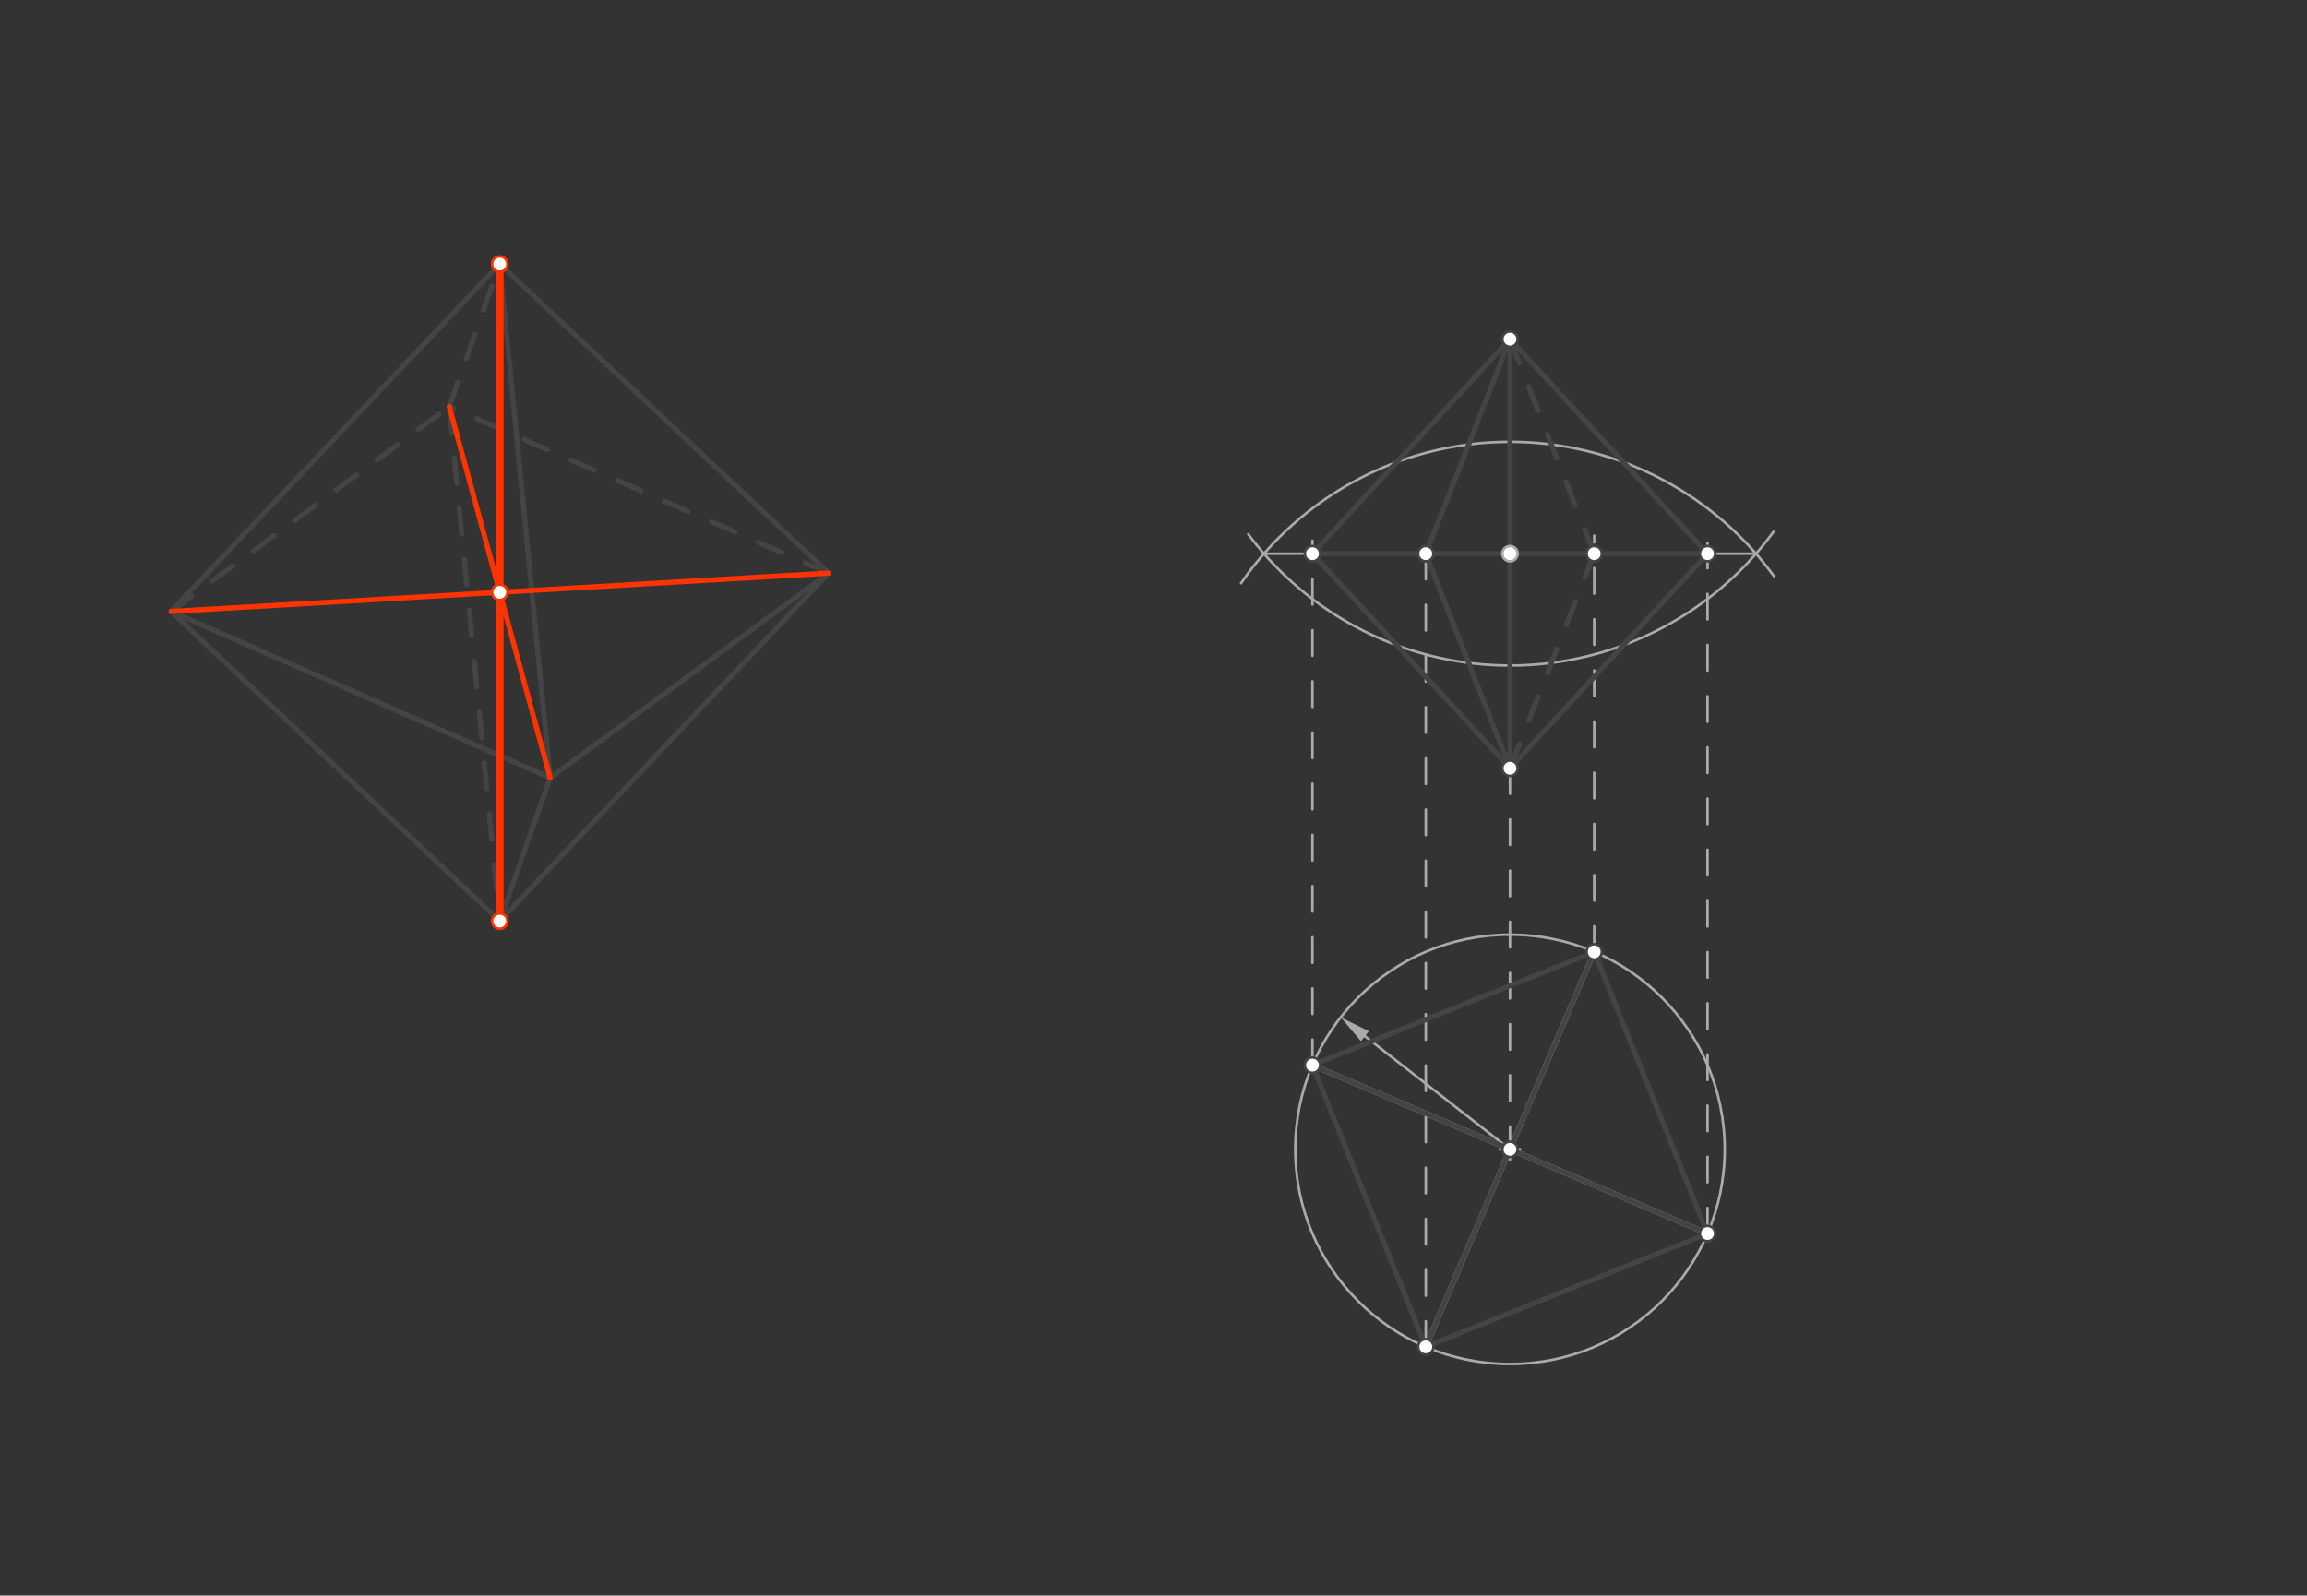 <svg xmlns="http://www.w3.org/2000/svg" class="svg--816" height="100%" preserveAspectRatio="xMidYMid meet" viewBox="0 0 901.417 623.622" width="100%"><rect x="0" y="0" width="901.417" height="623.622" fill="#333333" stroke="none"/><defs><marker id="marker-arrow" markerHeight="16" markerUnits="userSpaceOnUse" markerWidth="24" orient="auto-start-reverse" refX="24" refY="4" viewBox="0 0 24 8"><path d="M 0 0 L 24 4 L 0 8 z" stroke="inherit"></path></marker></defs><g class="aux-layer--949"><g class="element--733"><line stroke="#aaaaaa" stroke-dasharray="10" stroke-linecap="round" stroke-width="1" x1="590" x2="590" y1="300.25" y2="449.2"></line></g><g class="element--733"><path d="M 484.921 227.934 A 127.559 127.559 0 0 1 693.155 225.215" fill="none" stroke="#aaaaaa" stroke-dasharray="none" stroke-linecap="round" stroke-width="1"></path></g><g class="element--733"><path d="M 487.737 208.796 A 127.559 127.559 0 0 0 692.966 207.844" fill="none" stroke="#aaaaaa" stroke-dasharray="none" stroke-linecap="round" stroke-width="1"></path></g><g class="element--733"><line stroke="#aaaaaa" stroke-dasharray="none" stroke-linecap="round" stroke-width="1" x1="493.873" x2="686.127" y1="216.4" y2="216.4"></line></g><g class="element--733"><line stroke="#aaaaaa" stroke-dasharray="none" stroke-linecap="round" stroke-width="1" x1="590" x2="533.302" y1="449.2" y2="404.976"></line><path d="M523.84,397.595 l12,2.5 l0,-5 z" fill="#aaaaaa" stroke="#aaaaaa" stroke-width="0" transform="rotate(37.954, 523.84, 397.595)"></path></g><g class="element--733"><g class="center--a87"><line x1="586" y1="449.2" x2="594" y2="449.2" stroke="#aaaaaa" stroke-width="1" stroke-linecap="round"></line><line x1="590" y1="445.2" x2="590" y2="453.2" stroke="#aaaaaa" stroke-width="1" stroke-linecap="round"></line><circle class="hit--87b" cx="590" cy="449.2" r="4" stroke="none" fill="transparent"></circle></g><circle cx="590" cy="449.2" fill="none" r="83.906" stroke="#aaaaaa" stroke-dasharray="none" stroke-width="1"></circle></g><g class="element--733"><line stroke="#aaaaaa" stroke-dasharray="none" stroke-linecap="round" stroke-width="1" x1="512.815" x2="557.097" y1="416.297" y2="526.385"></line></g><g class="element--733"><line stroke="#aaaaaa" stroke-dasharray="none" stroke-linecap="round" stroke-width="1" x1="557.097" x2="667.185" y1="526.385" y2="482.103"></line></g><g class="element--733"><line stroke="#aaaaaa" stroke-dasharray="none" stroke-linecap="round" stroke-width="1" x1="667.185" x2="622.903" y1="482.103" y2="372.015"></line></g><g class="element--733"><line stroke="#aaaaaa" stroke-dasharray="none" stroke-linecap="round" stroke-width="1" x1="622.903" x2="512.815" y1="372.015" y2="416.297"></line></g><g class="element--733"><line stroke="#aaaaaa" stroke-dasharray="10" stroke-linecap="round" stroke-width="1" x1="557.097" x2="557.097" y1="526.385" y2="210.65"></line></g><g class="element--733"><line stroke="#aaaaaa" stroke-dasharray="10" stroke-linecap="round" stroke-width="1" x1="667.185" x2="667.185" y1="482.103" y2="209.35"></line></g><g class="element--733"><line stroke="#aaaaaa" stroke-dasharray="10" stroke-linecap="round" stroke-width="1" x1="512.815" x2="512.815" y1="416.297" y2="211.35"></line></g><g class="element--733"><line stroke="#aaaaaa" stroke-dasharray="10" stroke-linecap="round" stroke-width="1" x1="622.903" x2="622.903" y1="372.015" y2="209.35"></line></g></g><g class="main-layer--75a"><g class="element--733"><line stroke="#444444" stroke-dasharray="none" stroke-linecap="round" stroke-width="2" x1="66.858" x2="214.95" y1="238.965" y2="304"></line></g><g class="element--733"><line stroke="#444444" stroke-dasharray="none" stroke-linecap="round" stroke-width="2" x1="214.95" x2="323.75" y1="304" y2="224"></line></g><g class="element--733"><line stroke="#444444" stroke-dasharray="10" stroke-linecap="round" stroke-width="2" x1="323.75" x2="175.552" y1="224" y2="158.919"></line></g><g class="element--733"><line stroke="#444444" stroke-dasharray="10" stroke-linecap="round" stroke-width="2" x1="66.858" x2="175.552" y1="238.965" y2="158.919"></line></g><g class="element--733"><line stroke="#444444" stroke-dasharray="none" stroke-linecap="round" stroke-width="2" x1="66.858" x2="195.258" y1="238.965" y2="360"></line></g><g class="element--733"><line stroke="#444444" stroke-dasharray="none" stroke-linecap="round" stroke-width="2" x1="195.258" x2="214.95" y1="360" y2="304"></line></g><g class="element--733"><line stroke="#444444" stroke-dasharray="none" stroke-linecap="round" stroke-width="2" x1="195.258" x2="323.75" y1="360" y2="224"></line></g><g class="element--733"><line stroke="#444444" stroke-dasharray="none" stroke-linecap="round" stroke-width="2" x1="323.75" x2="195.258" y1="224" y2="103.2"></line></g><g class="element--733"><line stroke="#444444" stroke-dasharray="none" stroke-linecap="round" stroke-width="2" x1="195.258" x2="214.95" y1="103.2" y2="304"></line></g><g class="element--733"><line stroke="#444444" stroke-dasharray="none" stroke-linecap="round" stroke-width="2" x1="195.258" x2="66.858" y1="103.2" y2="238.965"></line></g><g class="element--733"><line stroke="#444444" stroke-dasharray="10" stroke-linecap="round" stroke-width="2" x1="175.552" x2="195.258" y1="158.919" y2="103.2"></line></g><g class="element--733"><line stroke="#444444" stroke-dasharray="10" stroke-linecap="round" stroke-width="2" x1="175.552" x2="195.258" y1="158.919" y2="360"></line></g><g class="element--733"><line stroke="#ff3300" stroke-dasharray="none" stroke-linecap="round" stroke-width="3" x1="195.258" x2="195.258" y1="103.2" y2="360"></line></g><g class="element--733"><line stroke="#444444" stroke-dasharray="none" stroke-linecap="round" stroke-width="2" x1="590" x2="590" y1="132.55" y2="300.25"></line></g><g class="element--733"><line stroke="#ff3300" stroke-dasharray="none" stroke-linecap="round" stroke-width="2" x1="175.552" x2="214.95" y1="158.919" y2="304"></line></g><g class="element--733"><line stroke="#ff3300" stroke-dasharray="none" stroke-linecap="round" stroke-width="2" x1="66.858" x2="323.75" y1="238.965" y2="224"></line></g><g class="element--733"><line stroke="#aaaaaa" stroke-dasharray="none" stroke-linecap="round" stroke-width="2" x1="557.097" x2="622.903" y1="526.385" y2="372.015"></line></g><g class="element--733"><line stroke="#aaaaaa" stroke-dasharray="none" stroke-linecap="round" stroke-width="2" x1="667.185" x2="512.815" y1="482.103" y2="416.297"></line></g><g class="element--733"><line stroke="#444444" stroke-dasharray="none" stroke-linecap="round" stroke-width="2" x1="557.097" x2="590" y1="216.4" y2="132.55"></line></g><g class="element--733"><line stroke="#444444" stroke-dasharray="none" stroke-linecap="round" stroke-width="2" x1="557.097" x2="590" y1="216.4" y2="300.25"></line></g><g class="element--733"><line stroke="#444444" stroke-dasharray="none" stroke-linecap="round" stroke-width="2" x1="557.097" x2="590" y1="526.385" y2="449.2"></line></g><g class="element--733"><line stroke="#444444" stroke-dasharray="none" stroke-linecap="round" stroke-width="2" x1="667.185" x2="590" y1="216.4" y2="132.55"></line></g><g class="element--733"><line stroke="#444444" stroke-dasharray="none" stroke-linecap="round" stroke-width="2" x1="667.185" x2="590" y1="216.4" y2="300.25"></line></g><g class="element--733"><line stroke="#444444" stroke-dasharray="none" stroke-linecap="round" stroke-width="2" x1="667.185" x2="590" y1="482.103" y2="449.2"></line></g><g class="element--733"><line stroke="#444444" stroke-dasharray="none" stroke-linecap="round" stroke-width="2" x1="512.815" x2="590" y1="216.4" y2="132.55"></line></g><g class="element--733"><line stroke="#444444" stroke-dasharray="none" stroke-linecap="round" stroke-width="2" x1="512.815" x2="590" y1="216.4" y2="300.25"></line></g><g class="element--733"><line stroke="#444444" stroke-dasharray="none" stroke-linecap="round" stroke-width="2" x1="512.815" x2="590" y1="416.297" y2="449.2"></line></g><g class="element--733"><line stroke="#444444" stroke-dasharray="10" stroke-linecap="round" stroke-width="2" x1="590" x2="622.903" y1="132.55" y2="216.4"></line></g><g class="element--733"><line stroke="#444444" stroke-dasharray="10" stroke-linecap="round" stroke-width="2" x1="622.903" x2="590" y1="216.4" y2="300.25"></line></g><g class="element--733"><line stroke="#444444" stroke-dasharray="none" stroke-linecap="round" stroke-width="2" x1="590" x2="622.903" y1="449.2" y2="372.015"></line></g><g class="element--733"><line stroke="#444444" stroke-dasharray="none" stroke-linecap="round" stroke-width="2" x1="557.097" x2="667.185" y1="216.4" y2="216.4"></line></g><g class="element--733"><line stroke="#444444" stroke-dasharray="none" stroke-linecap="round" stroke-width="2" x1="557.097" x2="667.185" y1="526.385" y2="482.103"></line></g><g class="element--733"><line stroke="#444444" stroke-dasharray="none" stroke-linecap="round" stroke-width="2" x1="667.185" x2="622.903" y1="482.103" y2="372.015"></line></g><g class="element--733"><line stroke="#444444" stroke-dasharray="none" stroke-linecap="round" stroke-width="2" x1="622.903" x2="512.815" y1="372.015" y2="416.297"></line></g><g class="element--733"><line stroke="#444444" stroke-dasharray="none" stroke-linecap="round" stroke-width="2" x1="512.815" x2="557.097" y1="216.4" y2="216.4"></line></g><g class="element--733"><line stroke="#444444" stroke-dasharray="none" stroke-linecap="round" stroke-width="2" x1="512.815" x2="557.097" y1="416.297" y2="526.385"></line></g><g class="element--733"><circle cx="195.258" cy="103.2" r="3" stroke="#ff3300" stroke-width="1" fill="#ffffff"></circle>}</g><g class="element--733"><circle cx="195.258" cy="360" r="3" stroke="#ff3300" stroke-width="1" fill="#ffffff"></circle>}</g><g class="element--733"><circle cx="590" cy="132.55" r="3" stroke="#444444" stroke-width="1" fill="#ffffff"></circle>}</g><g class="element--733"><circle cx="590" cy="300.25" r="3" stroke="#444444" stroke-width="1" fill="#ffffff"></circle>}</g><g class="element--733"><circle cx="590" cy="449.2" r="3" stroke="#444444" stroke-width="1" fill="#ffffff"></circle>}</g><g class="element--733"><circle cx="195.258" cy="231.485" r="3" stroke="#ff3300" stroke-width="1" fill="#ffffff"></circle>}</g><g class="element--733"><circle cx="590" cy="216.4" r="3" stroke="#aaaaaa" stroke-width="1" fill="#ffffff"></circle>}</g><g class="element--733"><circle cx="557.097" cy="526.385" r="3" stroke="#444444" stroke-width="1" fill="#ffffff"></circle>}</g><g class="element--733"><circle cx="557.097" cy="216.4" r="3" stroke="#444444" stroke-width="1" fill="#ffffff"></circle>}</g><g class="element--733"><circle cx="667.185" cy="482.103" r="3" stroke="#444444" stroke-width="1" fill="#ffffff"></circle>}</g><g class="element--733"><circle cx="667.185" cy="216.4" r="3" stroke="#444444" stroke-width="1" fill="#ffffff"></circle>}</g><g class="element--733"><circle cx="512.815" cy="416.297" r="3" stroke="#444444" stroke-width="1" fill="#ffffff"></circle>}</g><g class="element--733"><circle cx="512.815" cy="216.4" r="3" stroke="#444444" stroke-width="1" fill="#ffffff"></circle>}</g><g class="element--733"><circle cx="622.903" cy="372.015" r="3" stroke="#444444" stroke-width="1" fill="#ffffff"></circle>}</g><g class="element--733"><circle cx="622.903" cy="216.4" r="3" stroke="#444444" stroke-width="1" fill="#ffffff"></circle>}</g></g><g class="snaps-layer--ac6"></g><g class="temp-layer--52d"></g></svg>